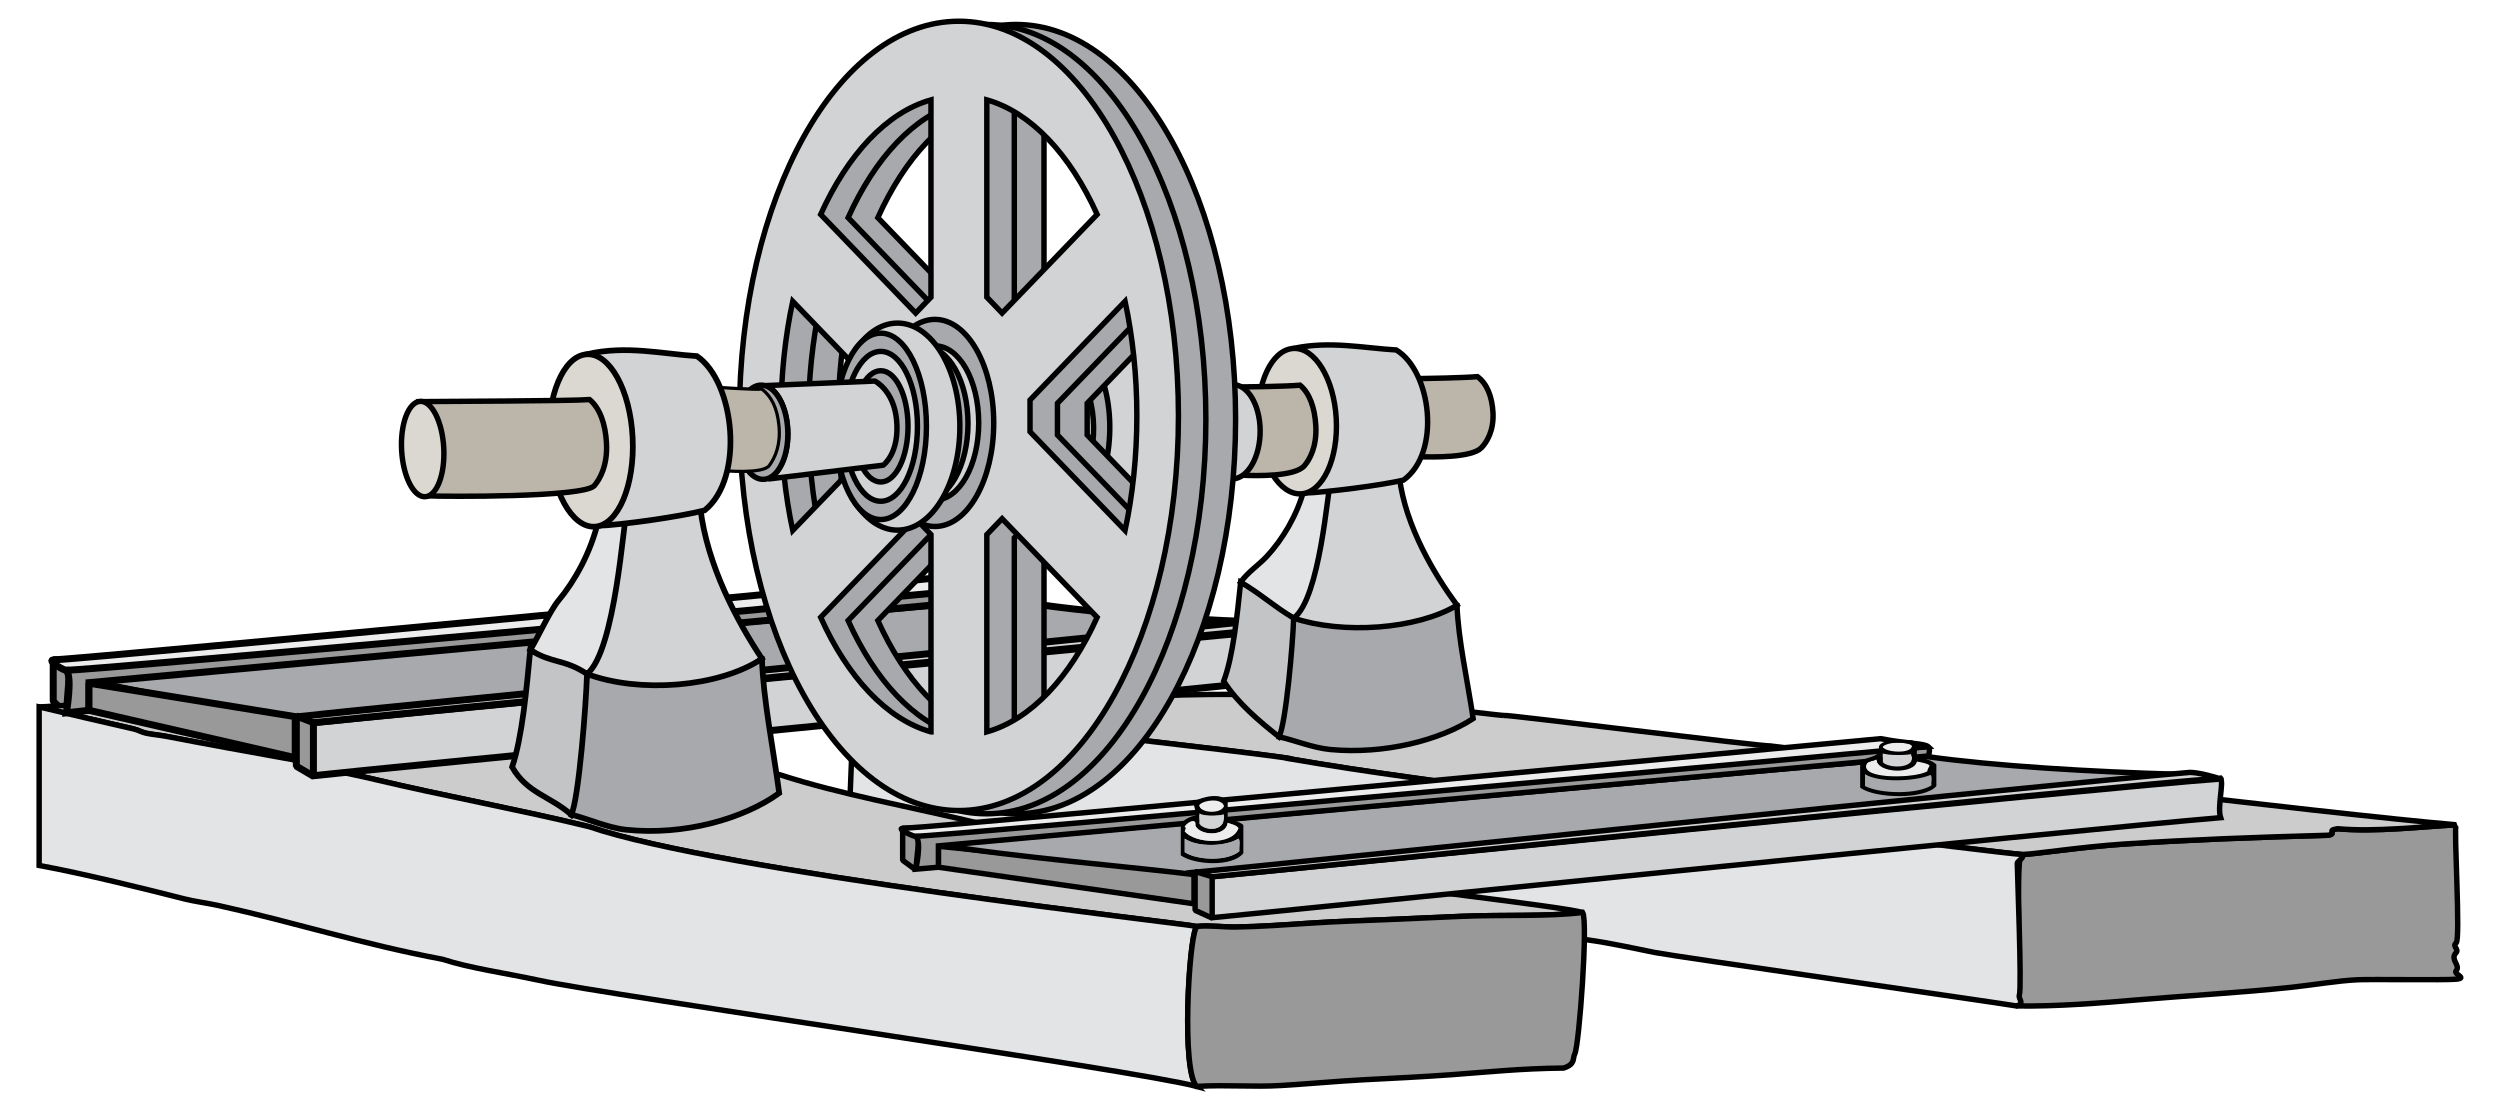<?xml version="1.0" encoding="utf-8"?>
<!-- Generator: Adobe Illustrator 15.0.0, SVG Export Plug-In . SVG Version: 6.00 Build 0)  -->
<!DOCTYPE svg PUBLIC "-//W3C//DTD SVG 1.1//EN" "http://www.w3.org/Graphics/SVG/1.1/DTD/svg11.dtd">
<svg version="1.1" id="Layer_1" xmlns="http://www.w3.org/2000/svg" xmlns:xlink="http://www.w3.org/1999/xlink" x="0px" y="0px"
	 viewBox="0 0 228.286 101.143" enable-background="new 0 0 228.286 101.143"
	 xml:space="preserve">
	 <style >
	 	#leftWheel1:hover * {
	 		fill:#70c3ea; stroke:red;
	 	}
	 </style>
<polygon fill="#999999" stroke="#000000" stroke-width="0.284" stroke-linejoin="bevel" stroke-miterlimit="10" points="
	372.711,601.384 372.18,600.879 372.18,599.195 372.88,599.195 "/>
<g>
	<polygon fill="#999999" stroke="#000000" stroke-width="0.639" stroke-linejoin="bevel" stroke-miterlimit="10" points="
		6.055,65.177 4.86,64.039 4.86,60.248 6.436,60.248 	"/>
	<g>
		<g>
			<g>
				<path fill="#999999" stroke="#000000" stroke-width="0.497" stroke-linejoin="bevel" stroke-miterlimit="10" d="M224.279,88.64
					c0.437-0.492-0.599-1.017,0-1.652c0.279-0.295-0.373-0.602,0-0.879c0.423-0.315-0.231-10.534,0-10.792
					c-3.192,0.171-7.362,0.67-10.813,0.361c-1.122,0.137,0.02,0.442-0.892,0.595c-6.791,0.187-12.591,0.405-18.6,0.8
					c-3.99,0.264-8.401,0.959-9.267,0.95c-0.027-0.003-0.067-0.003-0.103-0.005c-0.026,0.007-0.06,0.013-0.086,0.02
					c-0.481,1.364,0.142,12.698-0.402,13.819c3.65,0.064,7.765-0.274,11.093-0.556c4.705-0.4,9.33-0.65,13.929-1.136
					c2.021-0.214,4.355-0.619,6.154-0.699c1.35-0.058,7.99,0.046,8.987-0.05C225.381,89.307,223.988,88.967,224.279,88.64z"/>
				<path fill="#CCCCCC" stroke="#000000" stroke-width="0.497" stroke-linejoin="bevel" stroke-miterlimit="10" d="
					M161.588,68.107c-0.494,0.084-24.248-2.886-24.157-2.769c-0.573,0.029-16.828-2.052-17.607-2.056
					c-5.625,0.379-4.323-0.002-11.819,0.176c-1.573,0.036-5.776,0.384-8.203,0.346c-2.703-0.041-7.497,0.37-9.888,0.246
					c-2.356-0.123-9.617,0.158-12.181,0.349c-0.139,0.263,40.559,4.686,40.224,4.922c3.439,0.59,6.803,1.107,10.729,1.652
					c4.629,0.645,9.184,1.311,14.306,1.964c1.393,0.176,3.097,0.374,5.006,0.593c1.264,0.145,35.032,4.428,36.525,4.484
					c0.027,0,0.053,0.001,0.082,0.001c0.035,0.002,0.076,0.002,0.103,0.005c0.865,0.009,5.276-0.686,9.267-0.95
					c6.009-0.395,11.81-0.613,18.6-0.8c0.912-0.153-0.23-0.458,0.892-0.595c3.452,0.309,7.621-0.189,10.813-0.361
					C212.966,74.367,170.969,69.25,161.588,68.107z"/>
			</g>
			<path fill="#E3E4E5" stroke="#000000" stroke-width="0.497" stroke-miterlimit="10" d="M142.992,72.938
				c-5.122-0.653-9.677-1.319-14.306-1.964c-3.926-0.545-7.29-1.063-10.729-1.652c0.335-0.236-40.363-4.659-40.224-4.922
				c0.452,0.817-0.508,11.319,0,12.363c0.081,0.162,34.793,4.409,34.82,4.532c0.027,0.127,1.84,0.327,2.635,0.465
				c8.084,1.404,20.521,2.771,29.751,4.059c2.175,0.304,4.522,0.83,6.215,1.166c1.84,0.361,30.947,4.528,32.961,4.87
				c0.844-0.229,0.154-0.61,0.283-0.996c0.232-0.702-0.192-11.294-0.192-12.031c0-0.212,0.838-0.61,0.378-0.792
				c-0.018-0.008-0.042-0.014-0.062-0.021c-1.493-0.056-35.261-4.339-36.525-4.484C146.089,73.311,144.385,73.114,142.992,72.938z"
				/>
		</g>
		<g>
			<path fill="#CCCCCC" stroke="#000000" stroke-width="0.497" stroke-linejoin="bevel" stroke-miterlimit="10" d="M12.196,66.563
				c0.47,0.107,0.66,0.281,1.151,0.391c0.508,0.112,1.284,0.177,1.874,0.293c3.208,0.624,7.795,1.459,11.811,2.176
				c1.202,0.542,4.779,1.175,7.203,1.755c6.089,1.457,13.516,2.826,19.589,4.32c11.825,4.077,54.684,8.877,55.452,9.099
				c1.295-0.12,2.367,0.074,3.554,0.055c2.198-0.035,4.633-0.204,6.913-0.358c2.292-0.154,4.742-0.23,7.057-0.324
				c2.23-0.09,4.437-0.201,6.627-0.292c3.879-0.163,8.011,0.037,11.094-0.357c-2.048-0.568-18.999-2.497-21.46-2.949
				c-2.506-0.46-31.011-4.761-33.656-5.196c-6.404-1.526-12.709-2.647-18.151-4.417c-1.684-0.259-37.86-7.367-38.343-7.672
				c-0.274,0.059-0.556,0.051-1.008,0.066c-9.653,0.367-25.951,1.224-28.328,1.402C4.958,64.894,10.798,66.25,12.196,66.563z"/>
			<path fill="#E3E4E5" stroke="#000000" stroke-width="0.497" stroke-miterlimit="10" d="M109.202,84.751
				c0.025-0.05,0.05-0.104,0.074-0.155c-0.768-0.222-43.627-5.021-55.452-9.099c-6.073-1.494-13.5-2.863-19.589-4.32
				c-2.424-0.58-6.001-1.214-7.203-1.755c-4.015-0.716-8.602-1.552-11.811-2.176c-0.59-0.116-1.366-0.181-1.874-0.293
				c-0.492-0.11-0.681-0.284-1.151-0.391c-1.398-0.312-7.238-1.669-8.621-2.009c0,1.343,0,13.133,0,14.475
				c4.038,0.733,10.305,2.295,13.231,3.047c0.922,0.236,2.172,0.398,3.169,0.618c7.111,1.57,12.876,3.476,20.455,4.906
				c2.371,0.789,5.838,1.277,8.782,1.918c6.24,1.354,54.56,8.213,60.064,9.687C107.876,97.789,108.545,86.089,109.202,84.751z"/>
			<path fill="#999999" stroke="#000000" stroke-width="0.497" stroke-miterlimit="10" d="M144.521,83.319
				c-3.083,0.395-7.215,0.194-11.094,0.357c-2.19,0.091-4.396,0.202-6.627,0.292c-2.315,0.094-4.766,0.17-7.057,0.324
				c-2.28,0.154-4.715,0.323-6.913,0.358c-1.187,0.019-2.259-0.175-3.554-0.055c-0.048,0.08-0.103,0.116-0.074,0.155
				c-0.657,1.337-1.326,13.037,0.074,14.452c2.906-0.163,5.06,0.08,7.731-0.082c2.574-0.152,4.917-0.384,7.489-0.521
				c2.659-0.138,5.353-0.267,7.923-0.454c3.475-0.253,6.41-0.577,10.373-0.617c1.098-0.379,0.779-0.833,1.01-1.299
				C144.209,95.396,145.022,84.129,144.521,83.319z"/>
		</g>
		<g>
			<path fill-rule="evenodd" clip-rule="evenodd" fill="#D1D3D4" stroke="#000000" stroke-width="0.639" stroke-miterlimit="10" d="
				M28.62,65.992c3.583-0.405,79.976-7.758,89.833-8.643c0.3,0.357-0.321,3.347,0,4.569c-13.125,1.433-85.525,8.408-89.833,8.916
				C27.456,69.466,28.388,66.015,28.62,65.992z"/>
			<path fill-rule="evenodd" clip-rule="evenodd" fill="#A7A9AC" stroke="#000000" stroke-width="0.639" stroke-miterlimit="10" d="
				M8.125,62.17c6.16,1.407,14.529,2.819,19.42,3.662c0.025,0.03,78.673-8.024,87.141-9.044c-8.085-0.283-16.905-0.989-22.994-2.085
				C86.969,55.043,13.519,61.749,8.125,62.17z"/>
			<path fill="#999999" stroke="#000000" stroke-width="0.639" stroke-miterlimit="10" d="M6.055,61.197
				c0.577,0.645,0,3.895,0,3.895l2.07-0.229v-2.526c0,0,78.879-7.212,83.644-7.716c0.056-0.244,0.199-0.937-0.037-1.1
				C88.857,53.706,6.082,60.557,6.055,61.197z"/>
			<path fill="#EDEDED" stroke="#000000" stroke-width="0.639" stroke-miterlimit="10" d="M6.055,61.197
				c1.46,0.117,81.224-7.127,85.677-7.676c-0.354-0.412-1.694-0.298-4.323-0.95c-4.039,0.488-77.698,7.399-82.549,7.693
				C4.248,60.301,5.994,61.326,6.055,61.197z"/>
			<path fill-rule="evenodd" clip-rule="evenodd" fill="#D1D3D4" stroke="#000000" stroke-width="0.639" stroke-miterlimit="10" d="
				M28.62,65.992c3.583-0.405,79.975-7.871,89.833-8.753c0.299,0.357-1.34-0.618-2.806-0.675c-13.123,1.433-84.13,8.37-88.438,8.875
				C28.203,65.944,28.388,66.015,28.62,65.992z"/>
		</g>
		<g>
			<g>
				
					<path fill-rule="evenodd" clip-rule="evenodd" fill="#D1D3D4" stroke="#000000" stroke-width="0.497" stroke-miterlimit="10" d="
					M121.293,44.121c-0.918,3.587-1.165,9.899-3.164,12.322c2.642,1.403,10.701,1.886,14.918-1.176
					c-2.072-2.816-4.689-7.189-5.255-11.625C125.419,44.09,123.802,44.213,121.293,44.121z"/>
				
					<path fill-rule="evenodd" clip-rule="evenodd" fill="#E3E4E5" stroke="#000000" stroke-width="0.497" stroke-miterlimit="10" d="
					M113.29,53.167c1.479,1,3.104,2.549,4.839,3.276c2.431-1.774,3.122-11.994,3.341-12.163c-0.536-0.224-1.962,0.283-2.375,0.352
					c-0.651,2.452-2.001,4.645-3.408,6.165C114.972,51.568,113.906,52.271,113.29,53.167z"/>
				
					<path fill-rule="evenodd" clip-rule="evenodd" fill="#BCB6AA" stroke="#000000" stroke-width="0.497" stroke-miterlimit="10" d="
					M129.091,34.581c0.899,0.685,1.124,5.812,0.391,7.124c1.414,0.043,4.916,0.095,5.791-0.816c0.458-0.476,1.151-1.518,1.058-3.222
					c-0.083-1.469-0.555-2.641-1.417-3.275C133.567,34.509,130.248,34.56,129.091,34.581z"/>
				
					<path fill-rule="evenodd" clip-rule="evenodd" fill="#D1D3D4" stroke="#000000" stroke-width="0.497" stroke-miterlimit="10" d="
					M118.168,31.803c0.266,1.296,2.423,1.913,2.993,3.415c0.984,2.593-0.753,7.274-2.2,9.818c2.154-0.068,7.257-0.734,9.201-1.197
					c3.44-2.494,2.562-9.904-0.657-11.88C124.583,31.789,121.441,31.11,118.168,31.803z"/>
				
					<path fill-rule="evenodd" clip-rule="evenodd" fill="#DBD8D1" stroke="#000000" stroke-width="0.497" stroke-miterlimit="10" d="
					M122.018,38.229c0.204,3.667-1.229,6.741-3.201,6.865c-1.968,0.125-3.729-2.744-3.929-6.409c-0.204-3.668,1.227-6.74,3.2-6.865
					C120.056,31.693,121.815,34.564,122.018,38.229z"/>
				
					<path fill-rule="evenodd" clip-rule="evenodd" fill="#BCB6AA" stroke="#000000" stroke-width="0.497" stroke-miterlimit="10" d="
					M112.888,35.34c0.906,0.78,1.505,2.818,1.556,3.743c0.07,1.256-0.39,2.833-1.113,4.31c1.415,0.063,4.919,0.148,5.786-0.874
					c0.456-0.534,1.141-1.706,1.036-3.634c-0.093-1.658-0.571-2.987-1.439-3.713C117.363,35.293,114.043,35.325,112.888,35.34z"/>
				
					<path fill-rule="evenodd" clip-rule="evenodd" fill="#A7A9AC" stroke="#000000" stroke-width="0.497" stroke-miterlimit="10" d="
					M133.047,55.267C132.968,55.247,133.052,55.205,133.047,55.267c-3.681,2.216-10.482,2.678-14.918,1.176
					c-0.459,3.609-1.28,7.602-1.339,10.839c1.303,0.272,3.084,1.01,4.673,1.159c4.968,0.465,10.028-0.85,13.058-2.823
					C134.034,62.3,133.141,58.321,133.047,55.267z"/>
				
					<path fill-rule="evenodd" clip-rule="evenodd" fill="#C2C4C6" stroke="#000000" stroke-width="0.497" stroke-miterlimit="10" d="
					M113.29,53.167c-0.315,2.996-0.691,6.772-1.548,9.025c1.259,2.006,3.246,3.665,5.048,5.09c0.641-1.219,1.273-8.613,1.339-10.839
					C116.183,55.272,115.125,54.231,113.29,53.167z"/>
			</g>
			<g>
				<path fill="#D1D3D4" stroke="#000000" stroke-width="0.497" stroke-miterlimit="10" d="M112.506,35.121
					c-0.157,0.008-0.369,0.008-0.369,0.008l-11.327,0.736c0,0-1.672,1.005-1.503,4.057c0.151,2.745,1.965,3.656,1.965,3.656
					l10.789,0.086c0.172,0.052,0.345,0.076,0.523,0.066c1.396-0.069,2.507-2.053,2.485-4.432
					C115.045,36.92,113.899,35.051,112.506,35.121z"/>
				
					<ellipse transform="matrix(-0.999 -0.047 0.047 -0.999 205.659 83.918)" fill-rule="evenodd" clip-rule="evenodd" fill="#A7A9AC" stroke="#000000" stroke-width="0.497" stroke-miterlimit="10" cx="103.811" cy="39.555" rx="2.675" ry="5.082"/>
				
					<ellipse transform="matrix(-0.999 -0.047 0.047 -0.999 202.408 83.691)" fill-rule="evenodd" clip-rule="evenodd" fill="#D1D3D4" stroke="#000000" stroke-width="0.497" stroke-miterlimit="10" cx="102.182" cy="39.48" rx="3.6" ry="6.842"/>
				
					<ellipse transform="matrix(-0.999 -0.047 0.047 -0.999 199.811 83.512)" fill-rule="evenodd" clip-rule="evenodd" fill="#A7A9AC" stroke="#000000" stroke-width="0.497" stroke-miterlimit="10" cx="100.882" cy="39.418" rx="4.479" ry="8.51"/>
				
					<ellipse transform="matrix(-0.999 -0.047 0.047 -0.999 195.797 83.178)" fill-rule="evenodd" clip-rule="evenodd" fill="#D1D3D4" stroke="#000000" stroke-width="0.497" stroke-miterlimit="10" cx="98.87" cy="39.302" rx="6.12" ry="9.453"/>
				
					<path fill-rule="evenodd" clip-rule="evenodd" fill="#A7A9AC" stroke="#000000" stroke-width="0.497" stroke-miterlimit="10" d="
					M89.793,39.214c0.243-5.218,3.021-9.325,6.205-9.177c3.186,0.149,5.568,4.499,5.325,9.714c-0.245,5.213-3.022,9.322-6.207,9.174
					C91.931,48.777,89.548,44.427,89.793,39.214z"/>
				
					<path fill-rule="evenodd" clip-rule="evenodd" fill="#D1D3D4" stroke="#000000" stroke-width="0.497" stroke-miterlimit="10" d="
					M91.264,39.282c0.182-3.885,2.25-6.945,4.622-6.834c2.371,0.112,4.146,3.351,3.964,7.235c-0.182,3.882-2.253,6.94-4.621,6.831
					C92.857,46.402,91.081,43.164,91.264,39.282z"/>
			</g>
		</g>
		<polygon fill="#999999" stroke="#000000" stroke-width="0.639" stroke-linejoin="bevel" stroke-miterlimit="10" points="
			26.959,69.189 8.125,64.863 8.125,62.386 26.959,65.441 		"/>
		<polygon fill="#999999" stroke="#000000" stroke-width="0.639" stroke-linejoin="bevel" stroke-miterlimit="10" points="
			28.62,70.882 27.059,69.962 27.059,65.376 28.62,65.992 		"/>
		<!-- here is wheel -->
		<g id="leftWheel1">
			<path fill="#A7A9AC" stroke="#000000" stroke-width="0.497" stroke-miterlimit="10" d="M92.782,2.234
				c-11.07,0-20.044,16.135-20.044,36.04c0,19.901,8.974,36.037,20.044,36.037s20.046-16.136,20.046-36.037
				C112.828,18.369,103.853,2.234,92.782,2.234z M95.333,9.415c4.05,1.148,7.603,4.984,10.075,10.461l-8.682,9.009l-1.394-1.453
				V9.415z M90.233,9.415v18.017l-1.395,1.453l-8.679-9.009C82.632,14.399,86.182,10.563,90.233,9.415z M77.606,48.733
				c-0.692-3.249-1.074-6.775-1.074-10.46c0-3.688,0.382-7.213,1.074-10.461l8.684,9.013v2.896L77.606,48.733z M90.233,67.13
				c-4.052-1.148-7.601-4.985-10.074-10.464l8.679-9.007l1.395,1.452V67.13z M95.333,67.13V49.112l1.394-1.452l8.682,9.007
				C102.935,62.145,99.383,65.982,95.333,67.13z M99.275,39.72v-2.896l8.684-9.013c0.692,3.248,1.074,6.773,1.074,10.461
				c0,3.685-0.382,7.211-1.074,10.46L99.275,39.72z"/>
			<path fill="#A7A9AC" stroke="#000000" stroke-width="0.497" stroke-miterlimit="10" d="M90.068,2.234
				c-11.07,0-20.043,16.135-20.043,36.04c0,19.901,8.973,36.037,20.043,36.037c11.071,0,20.045-16.136,20.045-36.037
				C110.113,18.369,101.14,2.234,90.068,2.234z M92.62,9.415c4.047,1.148,7.601,4.984,10.073,10.461l-8.68,9.009l-1.393-1.453V9.415
				z M87.519,9.415v18.017l-1.394,1.453l-8.68-9.009C79.917,14.399,83.469,10.563,87.519,9.415z M74.893,48.733
				c-0.694-3.249-1.074-6.775-1.074-10.46c0-3.688,0.38-7.213,1.074-10.461l8.684,9.013v2.896L74.893,48.733z M87.519,67.13
				c-4.05-1.148-7.602-4.985-10.074-10.464l8.68-9.007l1.394,1.452V67.13z M92.62,67.13V49.112l1.393-1.452l8.68,9.007
				C100.221,62.145,96.667,65.982,92.62,67.13z M96.561,39.72v-2.896l8.686-9.013c0.692,3.248,1.072,6.773,1.072,10.461
				c0,3.685-0.38,7.211-1.072,10.46L96.561,39.72z"/>
			<path fill="#D1D3D4" stroke="#000000" stroke-width="0.497" stroke-miterlimit="10" d="M87.562,1.939
				c-11.069,0-20.044,16.132-20.044,36.036c0,19.905,8.975,36.04,20.044,36.04c11.07,0,20.046-16.135,20.046-36.04
				C107.607,18.071,98.632,1.939,87.562,1.939z M90.111,9.119c4.049,1.146,7.601,4.984,10.073,10.46l-8.678,9.009l-1.395-1.452
				V9.119z M85.011,9.119v18.018l-1.395,1.452l-8.678-9.009C77.411,14.103,80.962,10.265,85.011,9.119z M72.387,48.436
				c-0.694-3.248-1.075-6.774-1.075-10.461c0-3.686,0.381-7.212,1.075-10.46l8.682,9.014v2.894L72.387,48.436z M85.011,66.832
				c-4.049-1.146-7.601-4.982-10.073-10.46l8.679-9.009l1.395,1.452V66.832z M90.111,66.832V48.815l1.395-1.452l8.678,9.009
				C97.712,61.849,94.16,65.685,90.111,66.832z M94.056,39.422v-2.894l8.681-9.014c0.694,3.248,1.074,6.774,1.074,10.46
				c0,3.687-0.38,7.213-1.074,10.461L94.056,39.422z"/>
		</g>
		<!-- wheel ends here -->
		<!-- axle starts here -->
		<g>
			<g>
				
					<ellipse fill-rule="evenodd" clip-rule="evenodd" fill="#A7A9AC" stroke="#000000" stroke-width="0.497" stroke-miterlimit="10" cx="85.374" cy="38.62" rx="5.368" ry="9.456"/>
				
					<ellipse fill-rule="evenodd" clip-rule="evenodd" fill="#D1D3D4" stroke="#000000" stroke-width="0.497" stroke-miterlimit="10" cx="85.373" cy="38.62" rx="3.998" ry="7.041"/>
				
					<ellipse fill-rule="evenodd" clip-rule="evenodd" fill="#A7A9AC" stroke="#000000" stroke-width="0.497" stroke-miterlimit="10" cx="84.395" cy="38.675" rx="3.997" ry="7.042"/>
				
					<ellipse fill-rule="evenodd" clip-rule="evenodd" fill="#D1D3D4" stroke="#000000" stroke-width="0.497" stroke-miterlimit="10" cx="81.955" cy="38.955" rx="5.693" ry="9.453"/>
				
					<ellipse fill-rule="evenodd" clip-rule="evenodd" fill="#A7A9AC" stroke="#000000" stroke-width="0.497" stroke-miterlimit="10" cx="80.429" cy="38.932" rx="4.167" ry="8.509"/>
				
					<path fill-rule="evenodd" clip-rule="evenodd" fill="#D1D3D4" stroke="#000000" stroke-width="0.497" stroke-miterlimit="10" d="
					M83.776,38.932c0,3.779-1.497,6.84-3.35,6.84c-1.849,0-3.348-3.061-3.348-6.84c0-3.78,1.499-6.843,3.348-6.843
					C82.28,32.089,83.776,35.152,83.776,38.932z"/>
				
					<ellipse fill-rule="evenodd" clip-rule="evenodd" fill="#A7A9AC" stroke="#000000" stroke-width="0.497" stroke-miterlimit="10" cx="80.427" cy="38.932" rx="2.488" ry="5.081"/>
			</g>
			<g>
				<path fill="#D1D3D4" stroke="#000000" stroke-width="0.497" stroke-linejoin="bevel" stroke-miterlimit="10" d="M81.871,38.358
					c-0.259-2.737-1.986-3.562-1.986-3.562l-10.029,0.416c1.083,0.297,1.968,1.943,2.074,4.011c0.111,2.11-0.625,3.947-1.696,4.425
					c-0.049,0.061-0.076,0.094-0.076,0.094l10.492-1.266C80.65,42.476,82.16,41.396,81.871,38.358z"/>
				<path fill="#A7A9AC" stroke="#000000" stroke-width="0.497" stroke-miterlimit="10" d="M71.93,39.223
					c-0.106-2.068-0.991-3.713-2.074-4.011c-0.159-0.044-0.321-0.059-0.486-0.042c-1.293,0.136-2.24,2.169-2.117,4.543
					c0.124,2.374,1.272,4.189,2.563,4.054c0.145-0.016,0.285-0.057,0.419-0.119C71.304,43.17,72.041,41.333,71.93,39.223z"/>
			</g>
		</g>
		<!-- axel ends -->
		<g>
			
				<path fill-rule="evenodd" clip-rule="evenodd" fill="#D1D3D4" stroke="#000000" stroke-width="0.524" stroke-miterlimit="10" d="
				M56.991,46.938c-0.982,4.251-1.248,11.732-3.388,14.605c2.83,1.665,11.459,2.236,15.974-1.394
				c-2.219-3.338-5.021-8.521-5.628-13.777C61.407,46.898,59.677,47.047,56.991,46.938z"/>
			
				<path fill-rule="evenodd" clip-rule="evenodd" fill="#E3E4E5" stroke="#000000" stroke-width="0.524" stroke-miterlimit="10" d="
				M48.422,59.344c1.583,1.184,3.322,1.339,5.181,2.199c2.604-2.101,3.344-14.218,3.579-14.417
				c-0.576-0.267-2.104,0.333-2.543,0.415c-0.699,2.908-2.143,5.507-3.651,7.31C50.222,55.765,49.08,58.284,48.422,59.344z"/>
			
				<path fill-rule="evenodd" clip-rule="evenodd" fill="#A7A9AC" stroke="#000000" stroke-width="0.524" stroke-miterlimit="10" d="
				M69.577,60.149C69.492,60.127,69.582,60.078,69.577,60.149c-3.943,2.628-11.224,3.174-15.974,1.394
				c-0.493,4.279-1.372,9.016-1.435,12.85c1.395,0.321,3.303,1.197,5.005,1.375c5.319,0.552,10.736-1.009,13.98-3.347
				C70.633,68.487,69.677,63.768,69.577,60.149z"/>
			
				<path fill-rule="evenodd" clip-rule="evenodd" fill="#C2C4C6" stroke="#000000" stroke-width="0.524" stroke-miterlimit="10" d="
				M48.422,59.344c-0.339,3.553-0.742,8.028-1.659,10.697c1.349,2.38,3.475,2.659,5.404,4.352c0.688-1.445,1.363-10.21,1.435-12.85
				C51.521,60.155,50.386,60.605,48.422,59.344z"/>
			
				<path fill-rule="evenodd" clip-rule="evenodd" fill="#BCB6AA" stroke="#000000" stroke-width="0.295" stroke-miterlimit="10" d="
				M64.854,35.339c0.403,0.749,0.948,6.209,0.786,7.588c0.543,0.083,4.044,0.374,4.614-0.423c0.53-0.742,1.058-1.876,0.87-3.692
				c-0.162-1.564-0.682-2.612-1.551-3.285C69.07,35.62,65.294,35.344,64.854,35.339z"/>
			
				<path fill-rule="evenodd" clip-rule="evenodd" fill="#D1D3D4" stroke="#000000" stroke-width="0.524" stroke-miterlimit="10" d="
				M53.644,32.336c0.287,1.536,2.596,2.266,3.204,4.046c1.055,3.075-0.805,8.622-2.354,11.639c2.308-0.08,7.771-0.87,9.85-1.419
				c3.684-2.957,2.744-11.74-0.702-14.081C60.513,32.32,57.153,31.515,53.644,32.336z"/>
			
				<path fill-rule="evenodd" clip-rule="evenodd" fill="#DBD8D1" stroke="#000000" stroke-width="0.524" stroke-miterlimit="10" d="
				M57.767,39.955c0.217,4.345-1.317,7.987-3.426,8.136s-3.992-3.254-4.208-7.598c-0.218-4.349,1.316-7.99,3.426-8.137
				C55.666,32.208,57.552,35.609,57.767,39.955z"/>
			<g>
				
					<path fill-rule="evenodd" clip-rule="evenodd" fill="#BCB6AA" stroke="#000000" stroke-width="0.497" stroke-miterlimit="10" d="
					M38.592,36.668c0.971,0.834,1.613,3.014,1.667,4.003c0.075,1.342-0.417,3.031-1.191,4.611
					c1.514,0.066,14.274,0.158,15.205-0.935c0.487-0.573,1.223-1.826,1.108-3.887c-0.097-1.775-0.612-3.196-1.543-3.974
					C52.395,36.618,39.83,36.652,38.592,36.668z"/>
				
					<path fill-rule="evenodd" clip-rule="evenodd" fill="#DBD8D1" stroke="#000000" stroke-width="0.497" stroke-miterlimit="10" d="
					M40.52,40.883c0.133,2.404-0.621,4.404-1.683,4.474c-1.063,0.067-2.029-1.825-2.164-4.232c-0.132-2.402,0.623-4.405,1.683-4.473
					C39.418,36.583,40.387,38.478,40.52,40.883z"/>
			</g>
		</g>
		<g>
			<g>
				<g>
					<polygon fill="#999999" stroke="#000000" stroke-width="0.497" stroke-linejoin="bevel" stroke-miterlimit="10" points="
						83.621,79.434 82.425,78.553 82.425,75.628 84.001,75.628 					"/>
					<polygon fill="#999999" stroke="#000000" stroke-width="0.497" stroke-linejoin="bevel" stroke-miterlimit="10" points="
						109.03,82.529 85.69,79.19 85.69,77.277 109.03,79.636 					"/>
					
						<path fill-rule="evenodd" clip-rule="evenodd" fill="#A7A9AC" stroke="#000000" stroke-width="0.497" stroke-miterlimit="10" d="
						M85.69,77.11c6.159,1.086,19.034,2.176,23.926,2.828c0.028,0.025,80.925-8.447,89.395-9.233
						c-8.088-0.219-16.904-0.762-22.994-1.61C171.292,69.357,91.085,76.787,85.69,77.11z"/>
					<path fill="#999999" stroke="#000000" stroke-width="0.497" stroke-miterlimit="10" d="M83.621,76.36
						c0.577,0.498,0,3.007,0,3.007l2.069-0.177v-1.95c0,0,85.638-7.82,90.401-8.208c0.058-0.188,0.2-0.723-0.035-0.852
						C173.18,68.324,83.647,75.867,83.621,76.36z"/>
					<path fill="#EDEDED" stroke="#000000" stroke-width="0.497" stroke-miterlimit="10" d="M83.621,76.36
						c1.46,0.091,87.982-7.753,92.436-8.18c-0.355-0.315-1.693-0.227-4.324-0.729c-4.041,0.375-84.456,7.961-89.308,8.187
						C81.813,75.669,83.56,76.46,83.621,76.36z"/>
					
						<path fill-rule="evenodd" clip-rule="evenodd" fill="#D1D3D4" stroke="#000000" stroke-width="0.497" stroke-miterlimit="10" d="
						M110.689,80.06c3.584-0.311,82.229-8.239,92.086-8.922c0.301,0.277-0.321,2.583,0,3.526
						c-13.124,1.107-87.775,8.743-92.086,9.135C109.528,82.743,110.46,80.08,110.689,80.06z"/>
					
						<path fill-rule="evenodd" clip-rule="evenodd" fill="#D1D3D4" stroke="#000000" stroke-width="0.497" stroke-miterlimit="10" d="
						M110.689,80.06c3.584-0.311,82.229-8.327,92.086-9.009c0.301,0.276-1.338-0.477-2.805-0.52
						c-13.124,1.107-86.38,8.711-90.688,9.103C110.273,80.025,110.46,80.08,110.689,80.06z"/>
					<polygon fill="#999999" stroke="#000000" stroke-width="0.497" stroke-linejoin="bevel" stroke-miterlimit="10" points="
						110.689,83.837 109.131,83.126 109.131,79.585 110.689,80.06 					"/>
				</g>
				<g>
					<path fill-rule="evenodd" clip-rule="evenodd" d="M112.107,73.221c0,0.479,0,0.959,0,1.436
						c0.468,0.232,1.041,0.353,1.428,0.672c0,0.862,0,1.724,0,2.586c-1.01,1.269-4.445,1.081-5.712,0.191c0-0.957,0-1.916,0-2.875
						c0.32-0.391,0.76-0.652,1.34-0.764c0.06-0.545-0.162-0.786-0.18-1.247C109.74,72.748,111.588,72.307,112.107,73.221z
						 M109.519,73.509c0.063,0.81,2.072,0.81,2.231,0.096C111.553,72.838,109.878,73.05,109.519,73.509z M109.519,75.231
						c0.629,0.726,2.488,0.685,2.231-0.859c-0.599,0.145-1.755,0.195-2.231-0.098C109.519,74.594,109.519,74.915,109.519,75.231z
						 M109.163,75.422c0.151-0.9-0.93-0.231-0.983,0.097c0.223,0.014,0.025,0.324,0,0.383c0.858,1.118,4.387,1.338,4.908-0.287
						c-0.213-0.28-0.628-0.347-0.981-0.478C111.947,76.387,109.661,76.351,109.163,75.422z M108.18,77.818
						c1.176,0.768,3.937,0.842,4.998-0.096c-0.058-0.354,0.116-0.955-0.09-1.148c-1.158,0.743-3.778,0.808-4.908,0
						C108.18,76.988,108.18,77.404,108.18,77.818z"/>
					<path fill-rule="evenodd" clip-rule="evenodd" fill="#EDEDED" d="M111.75,73.604c-0.159,0.714-2.168,0.714-2.231-0.096
						C109.878,73.05,111.553,72.838,111.75,73.604z"/>
					<path fill-rule="evenodd" clip-rule="evenodd" fill="#D1D3D4" d="M109.519,74.274c0.476,0.292,1.632,0.243,2.231,0.098
						c0.257,1.544-1.602,1.585-2.231,0.859C109.519,74.915,109.519,74.594,109.519,74.274z"/>
					<path fill-rule="evenodd" clip-rule="evenodd" fill="#EDEDED" d="M112.107,75.137c0.353,0.131,0.768,0.197,0.981,0.478
						c-0.521,1.625-4.049,1.405-4.908,0.287c0.025-0.059,0.223-0.369,0-0.383c0.053-0.328,1.134-0.997,0.983-0.097
						C109.661,76.351,111.947,76.387,112.107,75.137z"/>
					<path fill-rule="evenodd" clip-rule="evenodd" fill="#A7A9AC" d="M108.18,76.574c1.129,0.808,3.75,0.743,4.908,0
						c0.206,0.193,0.032,0.795,0.09,1.148c-1.061,0.938-3.821,0.864-4.998,0.096C108.18,77.404,108.18,76.988,108.18,76.574z"/>
				</g>
			</g>
			<g>
				<path fill-rule="evenodd" clip-rule="evenodd" fill="#D1D3D4" d="M171.911,68.791c0.593,0.183,1.882,0.194,2.586,0.067
					c0.632,1.269-1.863,1.414-2.586,0.747C171.911,69.333,171.911,69.063,171.911,68.791z"/>
				<path fill-rule="evenodd" clip-rule="evenodd" fill="#EDEDED" d="M171.375,69.333c-0.022,1.295,3.43,1.38,3.658,0.204
					c0.434,0.079,0.88,0.146,1.161,0.339c-0.015,0.218-0.203,0.301-0.18,0.545c-0.99,0.634-5.741,0.783-5.621-0.476
					C170.437,69.471,170.875,69.566,171.375,69.333z"/>
				<path fill-rule="evenodd" clip-rule="evenodd" fill="#A7A9AC" d="M170.303,70.693c1.25,0.792,4.571,0.676,5.979,0.067
					c0.206,0.184,0.031,0.657,0.089,0.953c-1.299,0.842-4.652,0.79-6.069,0.068C170.303,71.417,170.303,71.056,170.303,70.693z"/>
				<path d="M171.537,68.574c-0.022,0.045-0.044,0.089-0.065,0.136c-0.024,0.06-0.072,0.097-0.123,0.127
					c0.038-0.014,0.077-0.032,0.116-0.046c-0.373,0.44-1.445,0.35-1.606,0.951v2.176c1.322,1.014,5.877,1.119,6.958-0.136v-1.974
					c-0.381-0.364-0.971-0.571-1.784-0.611c-0.043-0.623,0.208-1.471-0.478-1.604c-0.302-0.024-0.601-0.029-0.902-0.031
					c-0.075,0-0.145-0.006-0.214-0.016c-0.244,0.108-0.493,0.219-0.732,0.323c0.696-0.113,1.604-0.055,1.881,0.242
					c-0.012,0.746-2.396,0.614-2.658,0.099c-0.124,0.056-0.244,0.107-0.366,0.16C171.586,68.429,171.581,68.501,171.537,68.574z
					 M176.372,71.713c-1.299,0.842-4.652,0.79-6.069,0.068v-1.088c1.25,0.792,4.571,0.676,5.979,0.067
					C176.489,70.944,176.314,71.417,176.372,71.713z M171.911,68.791c0.593,0.183,1.882,0.194,2.586,0.067
					c0.632,1.269-1.863,1.414-2.586,0.747V68.791z M175.033,69.537c0.434,0.079,0.88,0.146,1.161,0.339
					c-0.015,0.218-0.203,0.301-0.18,0.545c-0.99,0.634-5.741,0.783-5.621-0.476c0.044-0.474,0.483-0.379,0.982-0.612
					C171.353,70.628,174.805,70.713,175.033,69.537z"/>
				<path fill-rule="evenodd" clip-rule="evenodd" fill="#EDEDED" d="M174.587,68.109c-0.012,0.762-2.5,0.608-2.677,0.068
					C172.266,67.75,174.165,67.659,174.587,68.109z"/>
				<path d="M172.029,68.666c-0.084-0.023-0.254-0.083-0.34-0.177c-0.152-0.163-0.131-0.304-0.087-0.393
					c0.157-0.316,0.835-0.462,1.038-0.499c0.667-0.122,1.45-0.005,1.855,0.076l-0.089,0.262c-0.375-0.072-1.089-0.181-1.685-0.075
					c-0.34,0.061-0.721,0.196-0.79,0.33c-0.008,0.017-0.029,0.062,0.046,0.143c0.019,0.021,0.096,0.06,0.16,0.076L172.029,68.666z"
					/>
			</g>
		</g>
	</g>
</g>
</svg>
